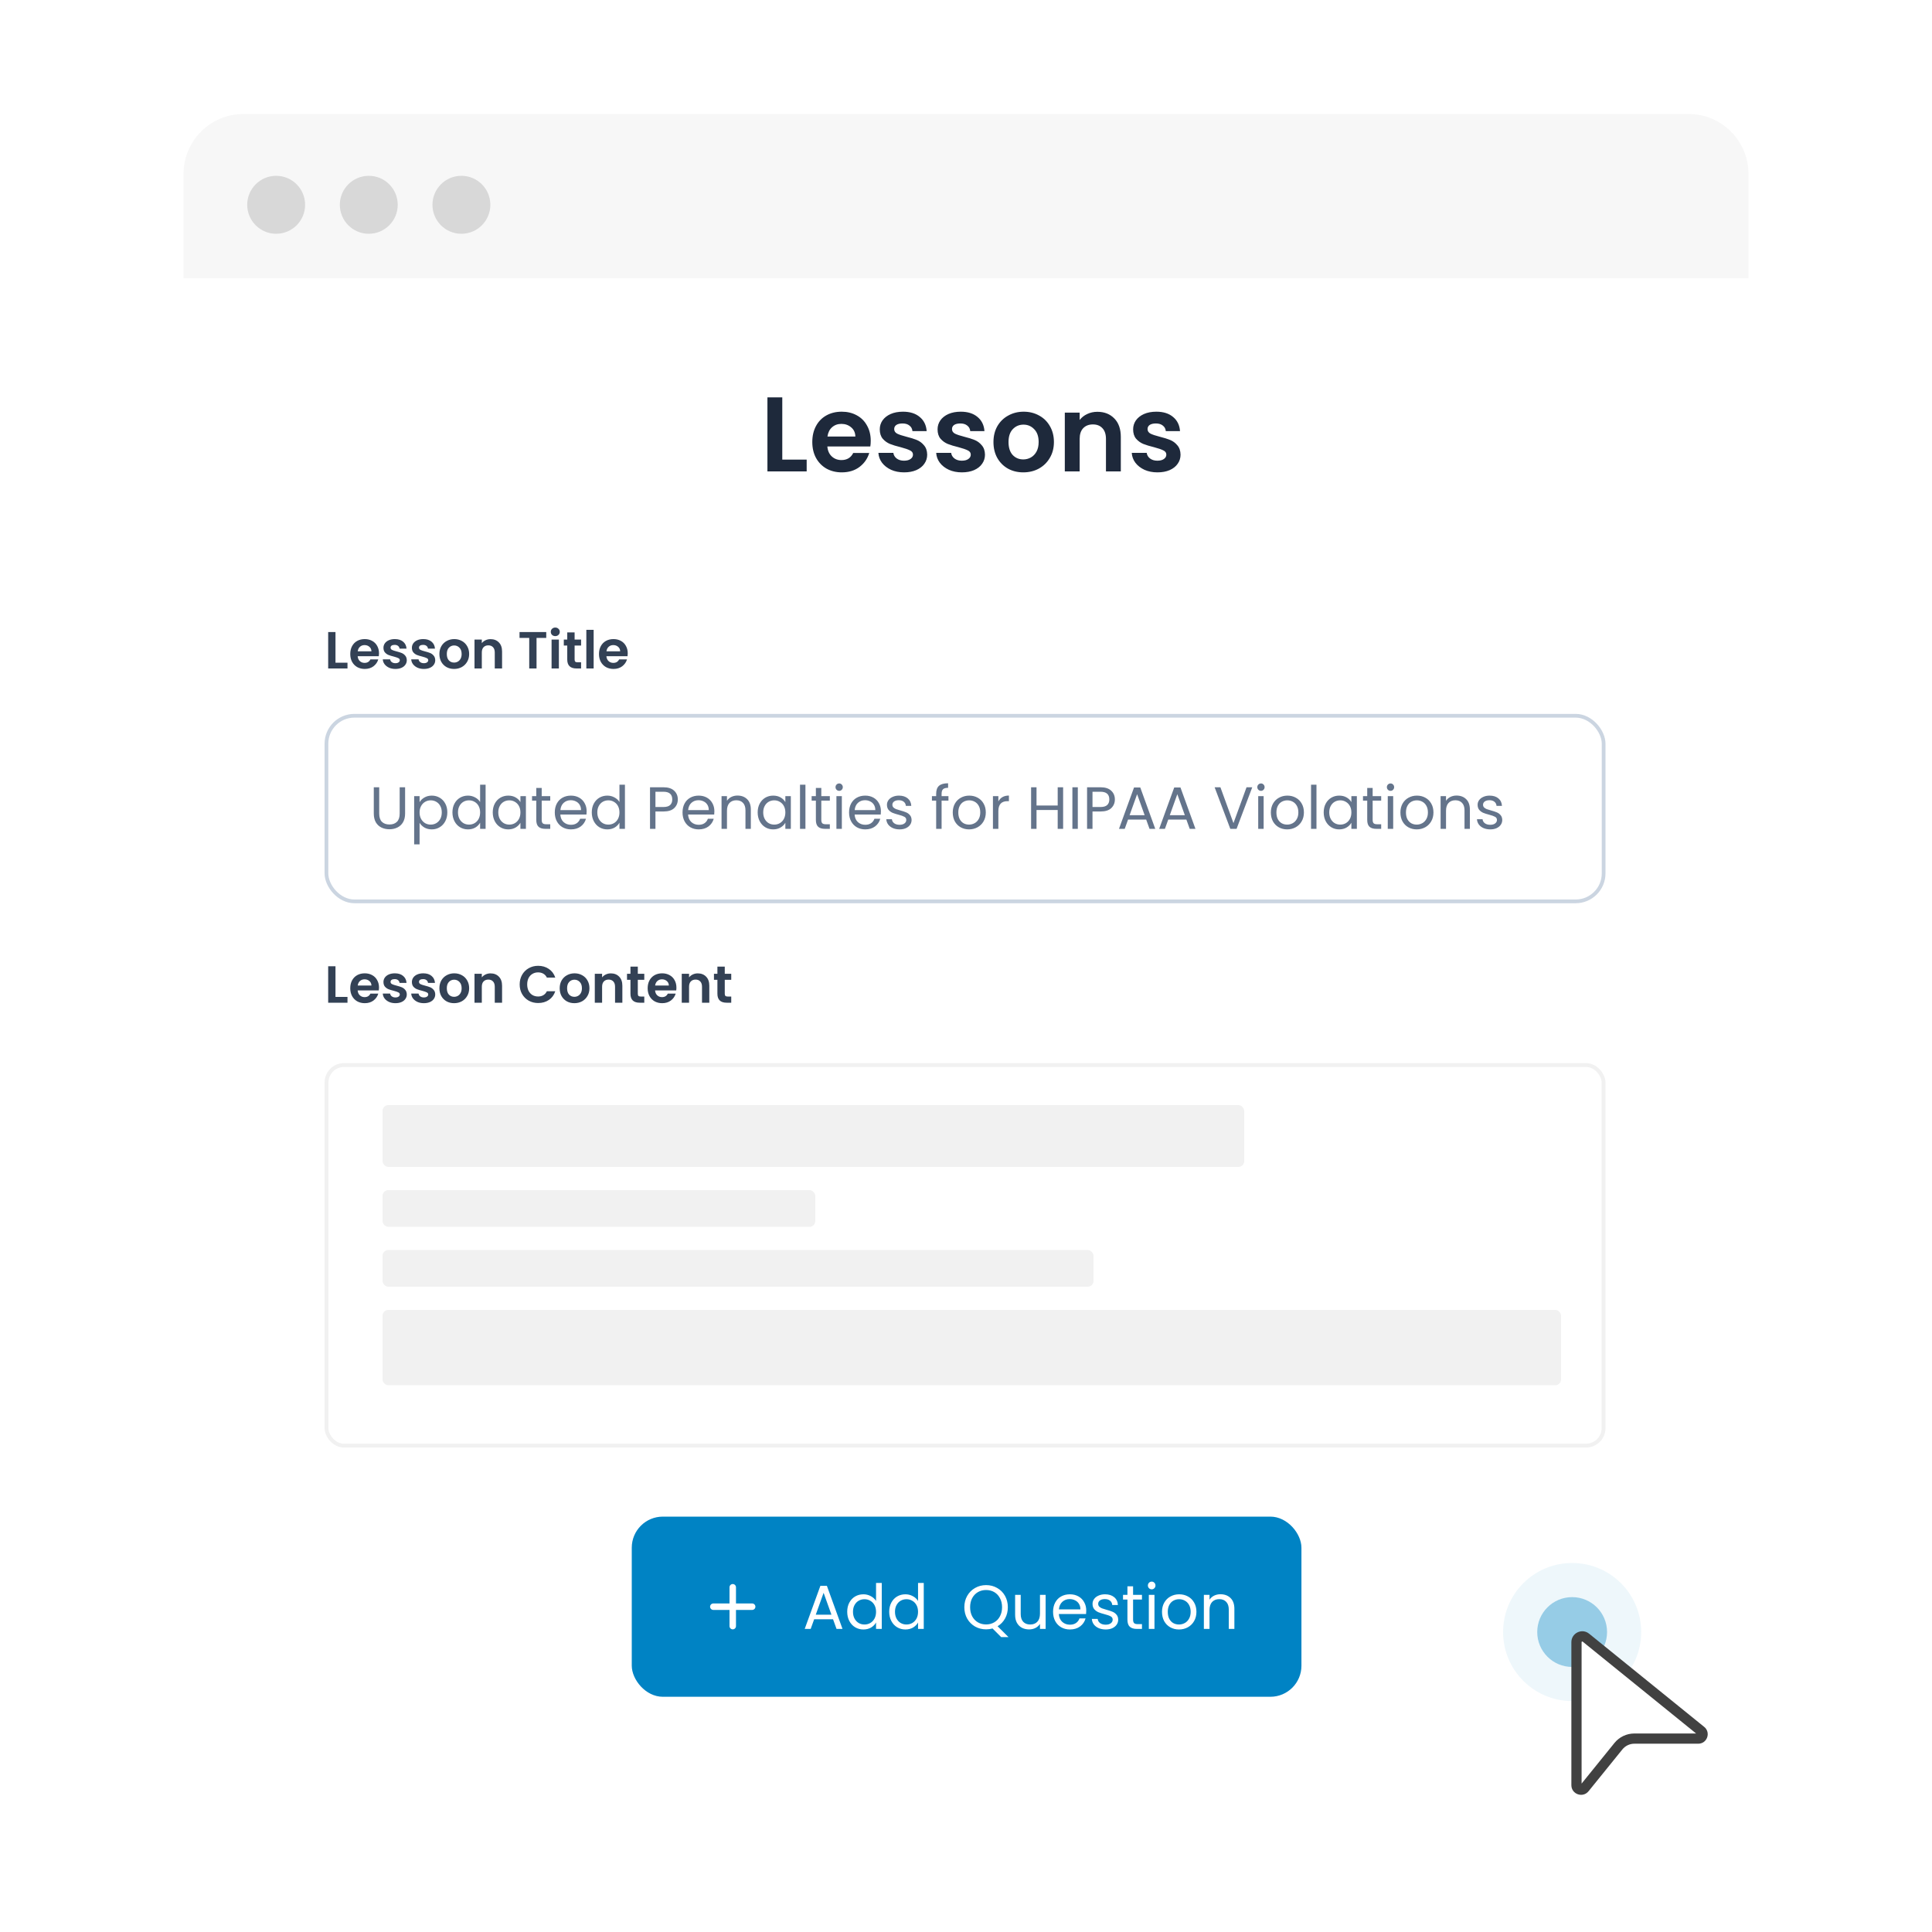 <svg width="1000" height="1000" viewBox="0 0 1000 1000" fill="none" xmlns="http://www.w3.org/2000/svg">
<g clip-path="url(#clip0_6_12735)">
<g filter="url(#filter0_d_6_12735)">
<rect x="95" y="59" width="810" height="864" rx="31" fill="white"/>
</g>
<path d="M95 90C95 72.879 108.879 59 126 59H874C891.121 59 905 72.879 905 90V144H95V90Z" fill="#F7F7F7"/>
<ellipse cx="142.941" cy="106" rx="14.982" ry="15" fill="#D8D8D8"/>
<ellipse cx="190.882" cy="106" rx="14.982" ry="15" fill="#D8D8D8"/>
<ellipse cx="238.823" cy="106" rx="14.982" ry="15" fill="#D8D8D8"/>
<path d="M404.906 237.906H417.533V244H397.22V205.68H404.906V237.906ZM450.692 228.134C450.692 229.232 450.619 230.22 450.472 231.098H428.238C428.421 233.294 429.189 235.015 430.543 236.259C431.898 237.503 433.563 238.126 435.539 238.126C438.394 238.126 440.425 236.9 441.633 234.447H449.923C449.045 237.375 447.361 239.791 444.872 241.694C442.384 243.561 439.327 244.494 435.704 244.494C432.776 244.494 430.141 243.854 427.798 242.573C425.493 241.255 423.681 239.407 422.363 237.028C421.082 234.649 420.442 231.904 420.442 228.793C420.442 225.645 421.082 222.882 422.363 220.503C423.644 218.124 425.438 216.294 427.744 215.013C430.049 213.732 432.703 213.091 435.704 213.091C438.595 213.091 441.176 213.713 443.445 214.958C445.751 216.202 447.526 217.977 448.77 220.283C450.051 222.552 450.692 225.169 450.692 228.134ZM442.731 225.938C442.695 223.961 441.981 222.388 440.59 221.216C439.199 220.009 437.497 219.405 435.484 219.405C433.581 219.405 431.971 219.99 430.653 221.162C429.372 222.296 428.585 223.888 428.293 225.938H442.731ZM467.941 244.494C465.452 244.494 463.219 244.055 461.243 243.177C459.266 242.261 457.693 241.035 456.521 239.498C455.387 237.961 454.765 236.259 454.655 234.392H462.396C462.542 235.564 463.109 236.534 464.098 237.302C465.122 238.071 466.385 238.455 467.886 238.455C469.35 238.455 470.484 238.162 471.29 237.577C472.131 236.991 472.552 236.241 472.552 235.326C472.552 234.338 472.04 233.606 471.015 233.13C470.027 232.617 468.435 232.068 466.239 231.483C463.97 230.934 462.103 230.366 460.639 229.781C459.212 229.195 457.967 228.299 456.906 227.091C455.881 225.883 455.369 224.254 455.369 222.205C455.369 220.521 455.844 218.984 456.796 217.593C457.784 216.202 459.175 215.104 460.968 214.299C462.798 213.494 464.939 213.091 467.392 213.091C471.015 213.091 473.906 214.006 476.066 215.836C478.225 217.63 479.415 220.064 479.634 223.138H472.278C472.168 221.93 471.656 220.979 470.741 220.283C469.862 219.551 468.673 219.185 467.172 219.185C465.781 219.185 464.702 219.441 463.933 219.954C463.201 220.466 462.835 221.18 462.835 222.095C462.835 223.12 463.347 223.907 464.372 224.456C465.397 224.968 466.989 225.499 469.148 226.048C471.344 226.597 473.156 227.164 474.584 227.75C476.011 228.335 477.237 229.25 478.262 230.495C479.323 231.702 479.872 233.313 479.909 235.326C479.909 237.083 479.415 238.656 478.427 240.047C477.475 241.438 476.084 242.536 474.254 243.341C472.461 244.11 470.356 244.494 467.941 244.494ZM497.857 244.494C495.368 244.494 493.135 244.055 491.159 243.177C489.183 242.261 487.609 241.035 486.438 239.498C485.303 237.961 484.681 236.259 484.571 234.392H492.312C492.458 235.564 493.026 236.534 494.014 237.302C495.039 238.071 496.301 238.455 497.802 238.455C499.266 238.455 500.401 238.162 501.206 237.577C502.048 236.991 502.468 236.241 502.468 235.326C502.468 234.338 501.956 233.606 500.931 233.13C499.943 232.617 498.351 232.068 496.155 231.483C493.886 230.934 492.019 230.366 490.555 229.781C489.128 229.195 487.883 228.299 486.822 227.091C485.797 225.883 485.285 224.254 485.285 222.205C485.285 220.521 485.761 218.984 486.712 217.593C487.7 216.202 489.091 215.104 490.885 214.299C492.715 213.494 494.856 213.091 497.308 213.091C500.931 213.091 503.823 214.006 505.982 215.836C508.141 217.63 509.331 220.064 509.551 223.138H502.194C502.084 221.93 501.572 220.979 500.657 220.283C499.778 219.551 498.589 219.185 497.088 219.185C495.697 219.185 494.618 219.441 493.849 219.954C493.117 220.466 492.751 221.18 492.751 222.095C492.751 223.12 493.264 223.907 494.288 224.456C495.313 224.968 496.905 225.499 499.065 226.048C501.261 226.597 503.072 227.164 504.5 227.75C505.927 228.335 507.153 229.25 508.178 230.495C509.239 231.702 509.788 233.313 509.825 235.326C509.825 237.083 509.331 238.656 508.343 240.047C507.391 241.438 506 242.536 504.17 243.341C502.377 244.11 500.272 244.494 497.857 244.494ZM529.64 244.494C526.712 244.494 524.076 243.854 521.734 242.573C519.392 241.255 517.543 239.407 516.189 237.028C514.872 234.649 514.213 231.904 514.213 228.793C514.213 225.682 514.89 222.937 516.244 220.558C517.635 218.179 519.52 216.349 521.899 215.068C524.278 213.75 526.931 213.091 529.859 213.091C532.787 213.091 535.441 213.75 537.82 215.068C540.199 216.349 542.065 218.179 543.42 220.558C544.81 222.937 545.506 225.682 545.506 228.793C545.506 231.904 544.792 234.649 543.365 237.028C541.974 239.407 540.071 241.255 537.655 242.573C535.276 243.854 532.604 244.494 529.64 244.494ZM529.64 237.796C531.03 237.796 532.33 237.467 533.538 236.808C534.782 236.113 535.77 235.088 536.502 233.734C537.234 232.38 537.6 230.733 537.6 228.793C537.6 225.901 536.832 223.687 535.294 222.15C533.794 220.576 531.945 219.789 529.749 219.789C527.553 219.789 525.705 220.576 524.205 222.15C522.741 223.687 522.009 225.901 522.009 228.793C522.009 231.684 522.722 233.917 524.15 235.491C525.614 237.028 527.444 237.796 529.64 237.796ZM567.998 213.146C571.621 213.146 574.549 214.299 576.782 216.605C579.015 218.874 580.131 222.058 580.131 226.157V244H572.445V227.201C572.445 224.785 571.841 222.937 570.633 221.656C569.425 220.338 567.778 219.679 565.692 219.679C563.569 219.679 561.886 220.338 560.641 221.656C559.434 222.937 558.83 224.785 558.83 227.201V244H551.144V213.585H558.83V217.374C559.855 216.056 561.154 215.031 562.728 214.299C564.338 213.53 566.095 213.146 567.998 213.146ZM599.079 244.494C596.59 244.494 594.357 244.055 592.381 243.177C590.405 242.261 588.831 241.035 587.66 239.498C586.525 237.961 585.903 236.259 585.793 234.392H593.534C593.68 235.564 594.248 236.534 595.236 237.302C596.261 238.071 597.523 238.455 599.024 238.455C600.488 238.455 601.622 238.162 602.428 237.577C603.269 236.991 603.69 236.241 603.69 235.326C603.69 234.338 603.178 233.606 602.153 233.13C601.165 232.617 599.573 232.068 597.377 231.483C595.108 230.934 593.241 230.366 591.777 229.781C590.35 229.195 589.105 228.299 588.044 227.091C587.019 225.883 586.507 224.254 586.507 222.205C586.507 220.521 586.982 218.984 587.934 217.593C588.922 216.202 590.313 215.104 592.106 214.299C593.936 213.494 596.078 213.091 598.53 213.091C602.153 213.091 605.045 214.006 607.204 215.836C609.363 217.63 610.553 220.064 610.772 223.138H603.416C603.306 221.93 602.794 220.979 601.879 220.283C601 219.551 599.811 219.185 598.31 219.185C596.919 219.185 595.84 219.441 595.071 219.954C594.339 220.466 593.973 221.18 593.973 222.095C593.973 223.12 594.485 223.907 595.51 224.456C596.535 224.968 598.127 225.499 600.287 226.048C602.483 226.597 604.294 227.164 605.722 227.75C607.149 228.335 608.375 229.25 609.4 230.495C610.461 231.702 611.01 233.313 611.047 235.326C611.047 237.083 610.553 238.656 609.565 240.047C608.613 241.438 607.222 242.536 605.392 243.341C603.599 244.11 601.494 244.494 599.079 244.494Z" fill="#1E293B"/>
<path d="M173.646 343.001H179.86V346H169.864V327.144H173.646V343.001ZM196.176 338.193C196.176 338.733 196.14 339.219 196.068 339.651H185.127C185.217 340.732 185.595 341.579 186.262 342.191C186.928 342.803 187.747 343.109 188.72 343.109C190.125 343.109 191.124 342.506 191.719 341.299H195.798C195.366 342.74 194.537 343.929 193.313 344.865C192.088 345.784 190.584 346.243 188.801 346.243C187.36 346.243 186.064 345.928 184.911 345.298C183.776 344.649 182.885 343.74 182.236 342.569C181.606 341.398 181.291 340.048 181.291 338.517C181.291 336.968 181.606 335.608 182.236 334.438C182.867 333.267 183.749 332.366 184.884 331.736C186.019 331.106 187.324 330.791 188.801 330.791C190.224 330.791 191.494 331.097 192.61 331.709C193.745 332.321 194.618 333.195 195.231 334.33C195.861 335.446 196.176 336.734 196.176 338.193ZM192.259 337.112C192.241 336.14 191.89 335.365 191.205 334.789C190.521 334.194 189.684 333.897 188.693 333.897C187.756 333.897 186.964 334.185 186.316 334.762C185.685 335.32 185.298 336.104 185.154 337.112H192.259ZM204.664 346.243C203.439 346.243 202.341 346.027 201.368 345.595C200.396 345.145 199.621 344.541 199.045 343.785C198.486 343.028 198.18 342.191 198.126 341.272H201.935C202.007 341.849 202.287 342.326 202.773 342.704C203.277 343.082 203.898 343.271 204.637 343.271C205.357 343.271 205.916 343.127 206.312 342.839C206.726 342.551 206.933 342.182 206.933 341.732C206.933 341.245 206.681 340.885 206.177 340.651C205.69 340.399 204.907 340.129 203.826 339.841C202.71 339.57 201.791 339.291 201.071 339.003C200.368 338.715 199.756 338.274 199.234 337.679C198.73 337.085 198.477 336.284 198.477 335.275C198.477 334.447 198.712 333.69 199.18 333.006C199.666 332.321 200.35 331.781 201.233 331.385C202.133 330.989 203.187 330.791 204.394 330.791C206.177 330.791 207.599 331.241 208.662 332.141C209.725 333.024 210.31 334.222 210.418 335.734H206.798C206.744 335.14 206.492 334.672 206.042 334.33C205.609 333.969 205.024 333.789 204.286 333.789C203.601 333.789 203.07 333.915 202.692 334.167C202.332 334.42 202.151 334.771 202.151 335.221C202.151 335.725 202.404 336.113 202.908 336.383C203.412 336.635 204.196 336.896 205.258 337.166C206.339 337.436 207.23 337.715 207.933 338.004C208.635 338.292 209.238 338.742 209.743 339.354C210.265 339.949 210.535 340.741 210.553 341.732C210.553 342.596 210.31 343.371 209.824 344.055C209.355 344.739 208.671 345.28 207.771 345.676C206.888 346.054 205.853 346.243 204.664 346.243ZM219.385 346.243C218.16 346.243 217.062 346.027 216.089 345.595C215.117 345.145 214.342 344.541 213.766 343.785C213.207 343.028 212.901 342.191 212.847 341.272H216.656C216.728 341.849 217.008 342.326 217.494 342.704C217.998 343.082 218.619 343.271 219.358 343.271C220.078 343.271 220.637 343.127 221.033 342.839C221.447 342.551 221.654 342.182 221.654 341.732C221.654 341.245 221.402 340.885 220.898 340.651C220.411 340.399 219.628 340.129 218.547 339.841C217.431 339.57 216.512 339.291 215.792 339.003C215.089 338.715 214.477 338.274 213.955 337.679C213.451 337.085 213.198 336.284 213.198 335.275C213.198 334.447 213.433 333.69 213.901 333.006C214.387 332.321 215.071 331.781 215.954 331.385C216.854 330.989 217.908 330.791 219.115 330.791C220.898 330.791 222.32 331.241 223.383 332.141C224.446 333.024 225.031 334.222 225.139 335.734H221.519C221.465 335.14 221.213 334.672 220.763 334.33C220.33 333.969 219.745 333.789 219.007 333.789C218.322 333.789 217.791 333.915 217.413 334.167C217.053 334.42 216.872 334.771 216.872 335.221C216.872 335.725 217.125 336.113 217.629 336.383C218.133 336.635 218.917 336.896 219.979 337.166C221.06 337.436 221.951 337.715 222.654 338.004C223.356 338.292 223.959 338.742 224.464 339.354C224.986 339.949 225.256 340.741 225.274 341.732C225.274 342.596 225.031 343.371 224.545 344.055C224.076 344.739 223.392 345.28 222.492 345.676C221.609 346.054 220.574 346.243 219.385 346.243ZM235.024 346.243C233.584 346.243 232.287 345.928 231.134 345.298C229.982 344.649 229.072 343.74 228.406 342.569C227.757 341.398 227.433 340.048 227.433 338.517C227.433 336.986 227.766 335.635 228.433 334.465C229.117 333.294 230.045 332.393 231.215 331.763C232.386 331.115 233.692 330.791 235.132 330.791C236.573 330.791 237.879 331.115 239.05 331.763C240.22 332.393 241.139 333.294 241.805 334.465C242.489 335.635 242.832 336.986 242.832 338.517C242.832 340.048 242.48 341.398 241.778 342.569C241.094 343.74 240.157 344.649 238.969 345.298C237.798 345.928 236.483 346.243 235.024 346.243ZM235.024 342.947C235.709 342.947 236.348 342.785 236.942 342.461C237.555 342.119 238.041 341.615 238.401 340.948C238.761 340.282 238.942 339.471 238.942 338.517C238.942 337.094 238.563 336.004 237.807 335.248C237.069 334.474 236.159 334.086 235.078 334.086C233.998 334.086 233.088 334.474 232.35 335.248C231.63 336.004 231.269 337.094 231.269 338.517C231.269 339.94 231.621 341.038 232.323 341.813C233.043 342.569 233.944 342.947 235.024 342.947ZM253.9 330.818C255.683 330.818 257.123 331.385 258.222 332.52C259.321 333.636 259.87 335.203 259.87 337.22V346H256.088V337.733C256.088 336.545 255.791 335.635 255.196 335.005C254.602 334.357 253.792 334.032 252.765 334.032C251.72 334.032 250.892 334.357 250.28 335.005C249.685 335.635 249.388 336.545 249.388 337.733V346H245.606V331.034H249.388V332.898C249.892 332.249 250.532 331.745 251.306 331.385C252.099 331.007 252.963 330.818 253.9 330.818ZM282.736 327.144V330.196H277.711V346H273.929V330.196H268.904V327.144H282.736ZM287.413 329.251C286.747 329.251 286.189 329.044 285.738 328.629C285.306 328.197 285.09 327.666 285.09 327.036C285.09 326.405 285.306 325.883 285.738 325.469C286.189 325.036 286.747 324.82 287.413 324.82C288.08 324.82 288.629 325.036 289.061 325.469C289.511 325.883 289.737 326.405 289.737 327.036C289.737 327.666 289.511 328.197 289.061 328.629C288.629 329.044 288.08 329.251 287.413 329.251ZM289.277 331.034V346H285.495V331.034H289.277ZM297.417 334.14V341.38C297.417 341.885 297.534 342.254 297.769 342.488C298.021 342.704 298.435 342.812 299.011 342.812H300.767V346H298.39C295.202 346 293.608 344.451 293.608 341.353V334.14H291.825V331.034H293.608V327.333H297.417V331.034H300.767V334.14H297.417ZM307.27 326.009V346H303.488V326.009H307.27ZM324.919 338.193C324.919 338.733 324.883 339.219 324.811 339.651H313.87C313.96 340.732 314.338 341.579 315.005 342.191C315.671 342.803 316.49 343.109 317.463 343.109C318.868 343.109 319.867 342.506 320.462 341.299H324.541C324.109 342.74 323.28 343.929 322.055 344.865C320.831 345.784 319.327 346.243 317.544 346.243C316.103 346.243 314.806 345.928 313.654 345.298C312.519 344.649 311.628 343.74 310.979 342.569C310.349 341.398 310.034 340.048 310.034 338.517C310.034 336.968 310.349 335.608 310.979 334.438C311.61 333.267 312.492 332.366 313.627 331.736C314.761 331.106 316.067 330.791 317.544 330.791C318.967 330.791 320.236 331.097 321.353 331.709C322.488 332.321 323.361 333.195 323.973 334.33C324.604 335.446 324.919 336.734 324.919 338.193ZM321.002 337.112C320.984 336.14 320.633 335.365 319.948 334.789C319.264 334.194 318.426 333.897 317.436 333.897C316.499 333.897 315.707 334.185 315.059 334.762C314.428 335.32 314.041 336.104 313.897 337.112H321.002Z" fill="#334155"/>
<g filter="url(#filter1_d_6_12735)">
<rect x="168" y="367.578" width="663" height="98" rx="15.437" fill="white"/>
<rect x="168.965" y="368.543" width="661.07" height="96.07" rx="14.472" stroke="#CBD5E1" stroke-width="1.93"/>
<path d="M196.28 405.559V419.174C196.28 421.089 196.743 422.509 197.67 423.435C198.617 424.361 199.924 424.824 201.591 424.824C203.237 424.824 204.524 424.361 205.45 423.435C206.397 422.509 206.87 421.089 206.87 419.174V405.559H209.68V419.143C209.68 420.934 209.32 422.447 208.599 423.682C207.879 424.896 206.901 425.802 205.666 426.399C204.452 426.996 203.083 427.294 201.56 427.294C200.037 427.294 198.658 426.996 197.423 426.399C196.208 425.802 195.241 424.896 194.521 423.682C193.821 422.447 193.471 420.934 193.471 419.143V405.559H196.28ZM217.176 413.277C217.732 412.31 218.555 411.507 219.646 410.869C220.758 410.211 222.044 409.881 223.505 409.881C225.008 409.881 226.366 410.241 227.581 410.962C228.816 411.682 229.783 412.701 230.483 414.018C231.183 415.315 231.533 416.828 231.533 418.557C231.533 420.265 231.183 421.788 230.483 423.126C229.783 424.464 228.816 425.504 227.581 426.245C226.366 426.986 225.008 427.356 223.505 427.356C222.065 427.356 220.788 427.037 219.677 426.399C218.586 425.74 217.752 424.927 217.176 423.96V435.105H214.367V410.159H217.176V413.277ZM228.661 418.557C228.661 417.281 228.404 416.169 227.889 415.222C227.375 414.276 226.675 413.555 225.79 413.061C224.926 412.567 223.968 412.32 222.919 412.32C221.89 412.32 220.933 412.578 220.047 413.092C219.183 413.586 218.483 414.317 217.948 415.284C217.433 416.231 217.176 417.332 217.176 418.588C217.176 419.864 217.433 420.986 217.948 421.953C218.483 422.9 219.183 423.631 220.047 424.145C220.933 424.639 221.89 424.886 222.919 424.886C223.968 424.886 224.926 424.639 225.79 424.145C226.675 423.631 227.375 422.9 227.889 421.953C228.404 420.986 228.661 419.854 228.661 418.557ZM234.181 418.557C234.181 416.828 234.531 415.315 235.231 414.018C235.931 412.701 236.888 411.682 238.102 410.962C239.337 410.241 240.716 409.881 242.239 409.881C243.557 409.881 244.781 410.19 245.913 410.807C247.045 411.404 247.91 412.197 248.507 413.185V404.231H251.347V427.078H248.507V423.898C247.951 424.907 247.128 425.74 246.037 426.399C244.946 427.037 243.67 427.356 242.208 427.356C240.706 427.356 239.337 426.986 238.102 426.245C236.888 425.504 235.931 424.464 235.231 423.126C234.531 421.788 234.181 420.265 234.181 418.557ZM248.507 418.588C248.507 417.312 248.249 416.2 247.735 415.253C247.22 414.307 246.52 413.586 245.635 413.092C244.771 412.578 243.814 412.32 242.764 412.32C241.714 412.32 240.757 412.567 239.893 413.061C239.028 413.555 238.339 414.276 237.824 415.222C237.31 416.169 237.052 417.281 237.052 418.557C237.052 419.854 237.31 420.986 237.824 421.953C238.339 422.9 239.028 423.631 239.893 424.145C240.757 424.639 241.714 424.886 242.764 424.886C243.814 424.886 244.771 424.639 245.635 424.145C246.52 423.631 247.22 422.9 247.735 421.953C248.249 420.986 248.507 419.864 248.507 418.588ZM255.045 418.557C255.045 416.828 255.395 415.315 256.095 414.018C256.795 412.701 257.752 411.682 258.966 410.962C260.201 410.241 261.57 409.881 263.073 409.881C264.554 409.881 265.841 410.2 266.932 410.838C268.023 411.476 268.836 412.279 269.371 413.246V410.159H272.211V427.078H269.371V423.929C268.815 424.917 267.982 425.74 266.87 426.399C265.779 427.037 264.503 427.356 263.042 427.356C261.539 427.356 260.181 426.986 258.966 426.245C257.752 425.504 256.795 424.464 256.095 423.126C255.395 421.788 255.045 420.265 255.045 418.557ZM269.371 418.588C269.371 417.312 269.114 416.2 268.599 415.253C268.084 414.307 267.385 413.586 266.5 413.092C265.635 412.578 264.678 412.32 263.628 412.32C262.579 412.32 261.621 412.567 260.757 413.061C259.892 413.555 259.203 414.276 258.688 415.222C258.174 416.169 257.917 417.281 257.917 418.557C257.917 419.854 258.174 420.986 258.688 421.953C259.203 422.9 259.892 423.631 260.757 424.145C261.621 424.639 262.579 424.886 263.628 424.886C264.678 424.886 265.635 424.639 266.5 424.145C267.385 423.631 268.084 422.9 268.599 421.953C269.114 420.986 269.371 419.864 269.371 418.588ZM280.386 412.475V422.447C280.386 423.27 280.561 423.857 280.911 424.207C281.261 424.536 281.868 424.701 282.733 424.701H284.801V427.078H282.27C280.705 427.078 279.532 426.718 278.75 425.998C277.968 425.277 277.577 424.094 277.577 422.447V412.475H275.385V410.159H277.577V405.898H280.386V410.159H284.801V412.475H280.386ZM303.642 417.97C303.642 418.505 303.612 419.071 303.55 419.668H290.027C290.13 421.336 290.696 422.643 291.725 423.589C292.775 424.516 294.041 424.979 295.522 424.979C296.737 424.979 297.745 424.701 298.548 424.145C299.371 423.569 299.948 422.807 300.277 421.86H303.303C302.85 423.486 301.944 424.814 300.586 425.843C299.227 426.852 297.54 427.356 295.522 427.356C293.917 427.356 292.476 426.996 291.2 426.275C289.945 425.555 288.957 424.536 288.236 423.219C287.516 421.881 287.156 420.337 287.156 418.588C287.156 416.838 287.505 415.305 288.205 413.987C288.905 412.67 289.883 411.662 291.138 410.962C292.414 410.241 293.876 409.881 295.522 409.881C297.128 409.881 298.548 410.231 299.783 410.931C301.018 411.631 301.965 412.598 302.624 413.833C303.303 415.047 303.642 416.427 303.642 417.97ZM300.74 417.384C300.74 416.313 300.504 415.397 300.03 414.636C299.557 413.854 298.908 413.267 298.085 412.876C297.282 412.464 296.387 412.259 295.399 412.259C293.979 412.259 292.764 412.711 291.756 413.617C290.768 414.523 290.202 415.778 290.058 417.384H300.74ZM306.301 418.557C306.301 416.828 306.651 415.315 307.351 414.018C308.051 412.701 309.008 411.682 310.222 410.962C311.457 410.241 312.836 409.881 314.359 409.881C315.677 409.881 316.901 410.19 318.033 410.807C319.165 411.404 320.03 412.197 320.627 413.185V404.231H323.467V427.078H320.627V423.898C320.071 424.907 319.248 425.74 318.157 426.399C317.066 427.037 315.79 427.356 314.328 427.356C312.826 427.356 311.457 426.986 310.222 426.245C309.008 425.504 308.051 424.464 307.351 423.126C306.651 421.788 306.301 420.265 306.301 418.557ZM320.627 418.588C320.627 417.312 320.37 416.2 319.855 415.253C319.34 414.307 318.641 413.586 317.756 413.092C316.891 412.578 315.934 412.32 314.884 412.32C313.834 412.32 312.877 412.567 312.013 413.061C311.148 413.555 310.459 414.276 309.944 415.222C309.43 416.169 309.172 417.281 309.172 418.557C309.172 419.854 309.43 420.986 309.944 421.953C310.459 422.9 311.148 423.631 312.013 424.145C312.877 424.639 313.834 424.886 314.884 424.886C315.934 424.886 316.891 424.639 317.756 424.145C318.641 423.631 319.34 422.9 319.855 421.953C320.37 420.986 320.627 419.864 320.627 418.588ZM350.834 411.857C350.834 413.648 350.216 415.14 348.981 416.334C347.767 417.507 345.904 418.094 343.393 418.094H339.256V427.078H336.446V405.559H343.393C345.822 405.559 347.664 406.145 348.919 407.319C350.195 408.492 350.834 410.005 350.834 411.857ZM343.393 415.778C344.957 415.778 346.11 415.439 346.851 414.759C347.592 414.08 347.962 413.113 347.962 411.857C347.962 409.202 346.439 407.874 343.393 407.874H339.256V415.778H343.393ZM369.763 417.97C369.763 418.505 369.732 419.071 369.67 419.668H356.147C356.25 421.336 356.816 422.643 357.845 423.589C358.895 424.516 360.161 424.979 361.643 424.979C362.857 424.979 363.866 424.701 364.668 424.145C365.492 423.569 366.068 422.807 366.397 421.86H369.423C368.97 423.486 368.064 424.814 366.706 425.843C365.348 426.852 363.66 427.356 361.643 427.356C360.037 427.356 358.596 426.996 357.32 426.275C356.065 425.555 355.077 424.536 354.356 423.219C353.636 421.881 353.276 420.337 353.276 418.588C353.276 416.838 353.626 415.305 354.325 413.987C355.025 412.67 356.003 411.662 357.259 410.962C358.535 410.241 359.996 409.881 361.643 409.881C363.248 409.881 364.668 410.231 365.903 410.931C367.138 411.631 368.085 412.598 368.744 413.833C369.423 415.047 369.763 416.427 369.763 417.97ZM366.86 417.384C366.86 416.313 366.624 415.397 366.15 414.636C365.677 413.854 365.029 413.267 364.205 412.876C363.402 412.464 362.507 412.259 361.519 412.259C360.099 412.259 358.885 412.711 357.876 413.617C356.888 414.523 356.322 415.778 356.178 417.384H366.86ZM381.714 409.85C383.773 409.85 385.44 410.478 386.716 411.734C387.992 412.969 388.63 414.759 388.63 417.106V427.078H385.852V417.507C385.852 415.819 385.43 414.533 384.586 413.648C383.742 412.742 382.589 412.289 381.128 412.289C379.646 412.289 378.462 412.753 377.577 413.679C376.713 414.605 376.281 415.953 376.281 417.723V427.078H373.471V410.159H376.281V412.567C376.836 411.703 377.588 411.034 378.534 410.56C379.502 410.087 380.562 409.85 381.714 409.85ZM392.17 418.557C392.17 416.828 392.52 415.315 393.22 414.018C393.92 412.701 394.877 411.682 396.091 410.962C397.326 410.241 398.695 409.881 400.197 409.881C401.679 409.881 402.966 410.2 404.057 410.838C405.147 411.476 405.96 412.279 406.496 413.246V410.159H409.336V427.078H406.496V423.929C405.94 424.917 405.106 425.74 403.995 426.399C402.904 427.037 401.628 427.356 400.166 427.356C398.664 427.356 397.305 426.986 396.091 426.245C394.877 425.504 393.92 424.464 393.22 423.126C392.52 421.788 392.17 420.265 392.17 418.557ZM406.496 418.588C406.496 417.312 406.238 416.2 405.724 415.253C405.209 414.307 404.509 413.586 403.624 413.092C402.76 412.578 401.803 412.32 400.753 412.32C399.703 412.32 398.746 412.567 397.882 413.061C397.017 413.555 396.328 414.276 395.813 415.222C395.299 416.169 395.041 417.281 395.041 418.557C395.041 419.854 395.299 420.986 395.813 421.953C396.328 422.9 397.017 423.631 397.882 424.145C398.746 424.639 399.703 424.886 400.753 424.886C401.803 424.886 402.76 424.639 403.624 424.145C404.509 423.631 405.209 422.9 405.724 421.953C406.238 420.986 406.496 419.864 406.496 418.588ZM416.893 404.231V427.078H414.084V404.231H416.893ZM425.109 412.475V422.447C425.109 423.27 425.284 423.857 425.634 424.207C425.984 424.536 426.591 424.701 427.455 424.701H429.524V427.078H426.992C425.428 427.078 424.255 426.718 423.473 425.998C422.69 425.277 422.299 424.094 422.299 422.447V412.475H420.107V410.159H422.299V405.898H425.109V410.159H429.524V412.475H425.109ZM434.379 407.411C433.844 407.411 433.391 407.226 433.021 406.856C432.65 406.485 432.465 406.032 432.465 405.497C432.465 404.962 432.65 404.509 433.021 404.139C433.391 403.768 433.844 403.583 434.379 403.583C434.894 403.583 435.326 403.768 435.676 404.139C436.046 404.509 436.231 404.962 436.231 405.497C436.231 406.032 436.046 406.485 435.676 406.856C435.326 407.226 434.894 407.411 434.379 407.411ZM435.738 410.159V427.078H432.928V410.159H435.738ZM455.963 417.97C455.963 418.505 455.932 419.071 455.87 419.668H442.347C442.45 421.336 443.016 422.643 444.046 423.589C445.095 424.516 446.361 424.979 447.843 424.979C449.057 424.979 450.066 424.701 450.869 424.145C451.692 423.569 452.268 422.807 452.598 421.86H455.623C455.171 423.486 454.265 424.814 452.906 425.843C451.548 426.852 449.86 427.356 447.843 427.356C446.238 427.356 444.797 426.996 443.521 426.275C442.265 425.555 441.277 424.536 440.557 423.219C439.836 421.881 439.476 420.337 439.476 418.588C439.476 416.838 439.826 415.305 440.526 413.987C441.226 412.67 442.203 411.662 443.459 410.962C444.735 410.241 446.196 409.881 447.843 409.881C449.449 409.881 450.869 410.231 452.104 410.931C453.339 411.631 454.285 412.598 454.944 413.833C455.623 415.047 455.963 416.427 455.963 417.97ZM453.061 417.384C453.061 416.313 452.824 415.397 452.351 414.636C451.877 413.854 451.229 413.267 450.406 412.876C449.603 412.464 448.708 412.259 447.72 412.259C446.299 412.259 445.085 412.711 444.076 413.617C443.088 414.523 442.522 415.778 442.378 417.384H453.061ZM465.661 427.356C464.364 427.356 463.201 427.14 462.172 426.708C461.143 426.255 460.33 425.637 459.733 424.855C459.136 424.052 458.807 423.137 458.745 422.107H461.647C461.73 422.951 462.121 423.641 462.821 424.176C463.541 424.711 464.478 424.979 465.63 424.979C466.701 424.979 467.544 424.742 468.162 424.269C468.779 423.795 469.088 423.198 469.088 422.478C469.088 421.737 468.759 421.191 468.1 420.842C467.441 420.471 466.423 420.111 465.044 419.761C463.788 419.432 462.759 419.102 461.956 418.773C461.174 418.423 460.495 417.919 459.918 417.26C459.363 416.581 459.085 415.696 459.085 414.605C459.085 413.74 459.342 412.948 459.857 412.228C460.371 411.507 461.102 410.941 462.049 410.53C462.996 410.097 464.076 409.881 465.291 409.881C467.164 409.881 468.676 410.355 469.829 411.301C470.982 412.248 471.599 413.545 471.682 415.192H468.872C468.81 414.307 468.45 413.596 467.791 413.061C467.153 412.526 466.289 412.259 465.198 412.259C464.189 412.259 463.387 412.475 462.79 412.907C462.193 413.339 461.894 413.905 461.894 414.605C461.894 415.161 462.069 415.624 462.419 415.994C462.79 416.344 463.243 416.632 463.778 416.859C464.333 417.065 465.095 417.301 466.062 417.569C467.277 417.898 468.265 418.228 469.026 418.557C469.788 418.866 470.436 419.339 470.971 419.977C471.527 420.615 471.815 421.449 471.836 422.478C471.836 423.404 471.579 424.238 471.064 424.979C470.549 425.72 469.819 426.306 468.872 426.739C467.946 427.15 466.875 427.356 465.661 427.356ZM490.918 412.475H487.368V427.078H484.558V412.475H482.366V410.159H484.558V408.955C484.558 407.061 485.042 405.682 486.009 404.818C486.997 403.933 488.572 403.49 490.733 403.49V405.837C489.498 405.837 488.623 406.084 488.109 406.578C487.615 407.051 487.368 407.844 487.368 408.955V410.159H490.918V412.475ZM501.573 427.356C499.988 427.356 498.547 426.996 497.25 426.275C495.974 425.555 494.966 424.536 494.225 423.219C493.504 421.881 493.144 420.337 493.144 418.588C493.144 416.859 493.515 415.336 494.256 414.018C495.017 412.68 496.046 411.662 497.343 410.962C498.64 410.241 500.091 409.881 501.696 409.881C503.302 409.881 504.753 410.241 506.05 410.962C507.346 411.662 508.365 412.67 509.106 413.987C509.868 415.305 510.248 416.838 510.248 418.588C510.248 420.337 509.857 421.881 509.075 423.219C508.314 424.536 507.274 425.555 505.957 426.275C504.64 426.996 503.178 427.356 501.573 427.356ZM501.573 424.886C502.581 424.886 503.528 424.649 504.413 424.176C505.298 423.703 506.008 422.992 506.544 422.046C507.099 421.099 507.377 419.946 507.377 418.588C507.377 417.229 507.11 416.077 506.574 415.13C506.039 414.183 505.339 413.483 504.475 413.03C503.61 412.557 502.674 412.32 501.665 412.32C500.636 412.32 499.689 412.557 498.825 413.03C497.981 413.483 497.302 414.183 496.787 415.13C496.273 416.077 496.015 417.229 496.015 418.588C496.015 419.967 496.262 421.13 496.756 422.077C497.271 423.023 497.95 423.733 498.794 424.207C499.638 424.66 500.564 424.886 501.573 424.886ZM516.752 412.907C517.246 411.939 517.946 411.188 518.851 410.653C519.778 410.118 520.899 409.85 522.217 409.85V412.753H521.476C518.327 412.753 516.752 414.461 516.752 417.878V427.078H513.942V410.159H516.752V412.907ZM550.271 405.559V427.078H547.461V417.322H536.501V427.078H533.691V405.559H536.501V415.006H547.461V405.559H550.271ZM557.877 405.559V427.078H555.068V405.559H557.877ZM577.053 411.857C577.053 413.648 576.436 415.14 575.201 416.334C573.986 417.507 572.124 418.094 569.612 418.094H565.475V427.078H562.666V405.559H569.612C572.041 405.559 573.883 406.145 575.139 407.319C576.415 408.492 577.053 410.005 577.053 411.857ZM569.612 415.778C571.177 415.778 572.329 415.439 573.07 414.759C573.811 414.08 574.182 413.113 574.182 411.857C574.182 409.202 572.659 407.874 569.612 407.874H565.475V415.778H569.612ZM593.265 422.293H583.879L582.151 427.078H579.187L586.967 405.682H590.209L597.958 427.078H594.994L593.265 422.293ZM592.462 420.008L588.572 409.14L584.682 420.008H592.462ZM614.069 422.293H604.683L602.954 427.078H599.99L607.771 405.682H611.013L618.762 427.078H615.798L614.069 422.293ZM613.266 420.008L609.376 409.14L605.486 420.008H613.266ZM648.167 405.559L640.048 427.078H636.806L628.686 405.559H631.681L638.442 424.114L645.204 405.559H648.167ZM652.699 407.411C652.164 407.411 651.711 407.226 651.341 406.856C650.97 406.485 650.785 406.032 650.785 405.497C650.785 404.962 650.97 404.509 651.341 404.139C651.711 403.768 652.164 403.583 652.699 403.583C653.214 403.583 653.646 403.768 653.996 404.139C654.366 404.509 654.552 404.962 654.552 405.497C654.552 406.032 654.366 406.485 653.996 406.856C653.646 407.226 653.214 407.411 652.699 407.411ZM654.058 410.159V427.078H651.248V410.159H654.058ZM666.225 427.356C664.64 427.356 663.199 426.996 661.903 426.275C660.626 425.555 659.618 424.536 658.877 423.219C658.157 421.881 657.796 420.337 657.796 418.588C657.796 416.859 658.167 415.336 658.908 414.018C659.669 412.68 660.698 411.662 661.995 410.962C663.292 410.241 664.743 409.881 666.348 409.881C667.954 409.881 669.405 410.241 670.702 410.962C671.998 411.662 673.017 412.67 673.758 413.987C674.52 415.305 674.901 416.838 674.901 418.588C674.901 420.337 674.51 421.881 673.727 423.219C672.966 424.536 671.926 425.555 670.609 426.275C669.292 426.996 667.83 427.356 666.225 427.356ZM666.225 424.886C667.234 424.886 668.18 424.649 669.065 424.176C669.95 423.703 670.661 422.992 671.196 422.046C671.751 421.099 672.029 419.946 672.029 418.588C672.029 417.229 671.762 416.077 671.227 415.13C670.691 414.183 669.992 413.483 669.127 413.03C668.263 412.557 667.326 412.32 666.318 412.32C665.288 412.32 664.342 412.557 663.477 413.03C662.633 413.483 661.954 414.183 661.439 415.13C660.925 416.077 660.668 417.229 660.668 418.588C660.668 419.967 660.915 421.13 661.409 422.077C661.923 423.023 662.602 423.733 663.446 424.207C664.29 424.66 665.216 424.886 666.225 424.886ZM681.404 404.231V427.078H678.595V404.231H681.404ZM685.143 418.557C685.143 416.828 685.493 415.315 686.193 414.018C686.892 412.701 687.85 411.682 689.064 410.962C690.299 410.241 691.668 409.881 693.17 409.881C694.652 409.881 695.939 410.2 697.029 410.838C698.12 411.476 698.933 412.279 699.468 413.246V410.159H702.309V427.078H699.468V423.929C698.913 424.917 698.079 425.74 696.968 426.399C695.877 427.037 694.601 427.356 693.139 427.356C691.637 427.356 690.278 426.986 689.064 426.245C687.85 425.504 686.892 424.464 686.193 423.126C685.493 421.788 685.143 420.265 685.143 418.557ZM699.468 418.588C699.468 417.312 699.211 416.2 698.697 415.253C698.182 414.307 697.482 413.586 696.597 413.092C695.733 412.578 694.776 412.32 693.726 412.32C692.676 412.32 691.719 412.567 690.855 413.061C689.99 413.555 689.301 414.276 688.786 415.222C688.271 416.169 688.014 417.281 688.014 418.557C688.014 419.854 688.271 420.986 688.786 421.953C689.301 422.9 689.99 423.631 690.855 424.145C691.719 424.639 692.676 424.886 693.726 424.886C694.776 424.886 695.733 424.639 696.597 424.145C697.482 423.631 698.182 422.9 698.697 421.953C699.211 420.986 699.468 419.864 699.468 418.588ZM710.484 412.475V422.447C710.484 423.27 710.659 423.857 711.009 424.207C711.359 424.536 711.966 424.701 712.83 424.701H714.899V427.078H712.367C710.803 427.078 709.63 426.718 708.847 425.998C708.065 425.277 707.674 424.094 707.674 422.447V412.475H705.482V410.159H707.674V405.898H710.484V410.159H714.899V412.475H710.484ZM719.754 407.411C719.219 407.411 718.766 407.226 718.396 406.856C718.025 406.485 717.84 406.032 717.84 405.497C717.84 404.962 718.025 404.509 718.396 404.139C718.766 403.768 719.219 403.583 719.754 403.583C720.269 403.583 720.701 403.768 721.051 404.139C721.421 404.509 721.606 404.962 721.606 405.497C721.606 406.032 721.421 406.485 721.051 406.856C720.701 407.226 720.269 407.411 719.754 407.411ZM721.112 410.159V427.078H718.303V410.159H721.112ZM733.28 427.356C731.695 427.356 730.254 426.996 728.957 426.275C727.681 425.555 726.673 424.536 725.932 423.219C725.211 421.881 724.851 420.337 724.851 418.588C724.851 416.859 725.222 415.336 725.963 414.018C726.724 412.68 727.753 411.662 729.05 410.962C730.347 410.241 731.798 409.881 733.403 409.881C735.009 409.881 736.46 410.241 737.757 410.962C739.053 411.662 740.072 412.67 740.813 413.987C741.575 415.305 741.955 416.838 741.955 418.588C741.955 420.337 741.564 421.881 740.782 423.219C740.021 424.536 738.981 425.555 737.664 426.275C736.347 426.996 734.885 427.356 733.28 427.356ZM733.28 424.886C734.288 424.886 735.235 424.649 736.12 424.176C737.005 423.703 737.715 422.992 738.251 422.046C738.806 421.099 739.084 419.946 739.084 418.588C739.084 417.229 738.817 416.077 738.281 415.13C737.746 414.183 737.046 413.483 736.182 413.03C735.317 412.557 734.381 412.32 733.372 412.32C732.343 412.32 731.396 412.557 730.532 413.03C729.688 413.483 729.009 414.183 728.494 415.13C727.98 416.077 727.722 417.229 727.722 418.588C727.722 419.967 727.969 421.13 728.463 422.077C728.978 423.023 729.657 423.733 730.501 424.207C731.345 424.66 732.271 424.886 733.28 424.886ZM753.893 409.85C755.951 409.85 757.618 410.478 758.894 411.734C760.171 412.969 760.809 414.759 760.809 417.106V427.078H758.03V417.507C758.03 415.819 757.608 414.533 756.764 413.648C755.92 412.742 754.768 412.289 753.306 412.289C751.824 412.289 750.641 412.753 749.756 413.679C748.891 414.605 748.459 415.953 748.459 417.723V427.078H745.649V410.159H748.459V412.567C749.015 411.703 749.766 411.034 750.713 410.56C751.68 410.087 752.74 409.85 753.893 409.85ZM771.388 427.356C770.091 427.356 768.928 427.14 767.899 426.708C766.87 426.255 766.057 425.637 765.46 424.855C764.863 424.052 764.534 423.137 764.472 422.107H767.374C767.456 422.951 767.847 423.641 768.547 424.176C769.268 424.711 770.204 424.979 771.357 424.979C772.427 424.979 773.271 424.742 773.888 424.269C774.506 423.795 774.815 423.198 774.815 422.478C774.815 421.737 774.485 421.191 773.827 420.842C773.168 420.471 772.149 420.111 770.77 419.761C769.515 419.432 768.485 419.102 767.683 418.773C766.901 418.423 766.221 417.919 765.645 417.26C765.089 416.581 764.811 415.696 764.811 414.605C764.811 413.74 765.069 412.948 765.583 412.228C766.098 411.507 766.829 410.941 767.775 410.53C768.722 410.097 769.803 409.881 771.017 409.881C772.89 409.881 774.403 410.355 775.556 411.301C776.708 412.248 777.326 413.545 777.408 415.192H774.599C774.537 414.307 774.177 413.596 773.518 413.061C772.88 412.526 772.015 412.259 770.925 412.259C769.916 412.259 769.113 412.475 768.516 412.907C767.919 413.339 767.621 413.905 767.621 414.605C767.621 415.161 767.796 415.624 768.146 415.994C768.516 416.344 768.969 416.632 769.504 416.859C770.06 417.065 770.822 417.301 771.789 417.569C773.003 417.898 773.991 418.228 774.753 418.557C775.514 418.866 776.163 419.339 776.698 419.977C777.254 420.615 777.542 421.449 777.562 422.478C777.562 423.404 777.305 424.238 776.791 424.979C776.276 425.72 775.545 426.306 774.599 426.739C773.672 427.15 772.602 427.356 771.388 427.356Z" fill="#64748B"/>
</g>
<path d="M173.646 516.001H179.86V519H169.864V500.144H173.646V516.001ZM196.176 511.193C196.176 511.733 196.14 512.219 196.068 512.651H185.127C185.217 513.732 185.595 514.579 186.262 515.191C186.928 515.803 187.747 516.109 188.72 516.109C190.125 516.109 191.124 515.506 191.719 514.299H195.798C195.366 515.74 194.537 516.929 193.313 517.865C192.088 518.784 190.584 519.243 188.801 519.243C187.36 519.243 186.064 518.928 184.911 518.298C183.776 517.649 182.885 516.74 182.236 515.569C181.606 514.398 181.291 513.048 181.291 511.517C181.291 509.968 181.606 508.608 182.236 507.438C182.867 506.267 183.749 505.366 184.884 504.736C186.019 504.106 187.324 503.791 188.801 503.791C190.224 503.791 191.494 504.097 192.61 504.709C193.745 505.321 194.618 506.195 195.231 507.33C195.861 508.446 196.176 509.734 196.176 511.193ZM192.259 510.112C192.241 509.14 191.89 508.365 191.205 507.789C190.521 507.194 189.684 506.897 188.693 506.897C187.756 506.897 186.964 507.185 186.316 507.762C185.685 508.32 185.298 509.104 185.154 510.112H192.259ZM204.664 519.243C203.439 519.243 202.341 519.027 201.368 518.595C200.396 518.145 199.621 517.541 199.045 516.785C198.486 516.028 198.18 515.191 198.126 514.272H201.935C202.007 514.849 202.287 515.326 202.773 515.704C203.277 516.082 203.898 516.271 204.637 516.271C205.357 516.271 205.916 516.127 206.312 515.839C206.726 515.551 206.933 515.182 206.933 514.732C206.933 514.245 206.681 513.885 206.177 513.651C205.69 513.399 204.907 513.129 203.826 512.841C202.71 512.57 201.791 512.291 201.071 512.003C200.368 511.715 199.756 511.274 199.234 510.679C198.73 510.085 198.477 509.284 198.477 508.275C198.477 507.447 198.712 506.69 199.18 506.006C199.666 505.321 200.35 504.781 201.233 504.385C202.133 503.989 203.187 503.791 204.394 503.791C206.177 503.791 207.599 504.241 208.662 505.141C209.725 506.024 210.31 507.222 210.418 508.734H206.798C206.744 508.14 206.492 507.672 206.042 507.33C205.609 506.969 205.024 506.789 204.286 506.789C203.601 506.789 203.07 506.915 202.692 507.167C202.332 507.42 202.151 507.771 202.151 508.221C202.151 508.725 202.404 509.113 202.908 509.383C203.412 509.635 204.196 509.896 205.258 510.166C206.339 510.436 207.23 510.715 207.933 511.004C208.635 511.292 209.238 511.742 209.743 512.354C210.265 512.949 210.535 513.741 210.553 514.732C210.553 515.596 210.31 516.371 209.824 517.055C209.355 517.739 208.671 518.28 207.771 518.676C206.888 519.054 205.853 519.243 204.664 519.243ZM219.385 519.243C218.16 519.243 217.062 519.027 216.089 518.595C215.117 518.145 214.342 517.541 213.766 516.785C213.207 516.028 212.901 515.191 212.847 514.272H216.656C216.728 514.849 217.008 515.326 217.494 515.704C217.998 516.082 218.619 516.271 219.358 516.271C220.078 516.271 220.637 516.127 221.033 515.839C221.447 515.551 221.654 515.182 221.654 514.732C221.654 514.245 221.402 513.885 220.898 513.651C220.411 513.399 219.628 513.129 218.547 512.841C217.431 512.57 216.512 512.291 215.792 512.003C215.089 511.715 214.477 511.274 213.955 510.679C213.451 510.085 213.198 509.284 213.198 508.275C213.198 507.447 213.433 506.69 213.901 506.006C214.387 505.321 215.071 504.781 215.954 504.385C216.854 503.989 217.908 503.791 219.115 503.791C220.898 503.791 222.32 504.241 223.383 505.141C224.446 506.024 225.031 507.222 225.139 508.734H221.519C221.465 508.14 221.213 507.672 220.763 507.33C220.33 506.969 219.745 506.789 219.007 506.789C218.322 506.789 217.791 506.915 217.413 507.167C217.053 507.42 216.872 507.771 216.872 508.221C216.872 508.725 217.125 509.113 217.629 509.383C218.133 509.635 218.917 509.896 219.979 510.166C221.06 510.436 221.951 510.715 222.654 511.004C223.356 511.292 223.959 511.742 224.464 512.354C224.986 512.949 225.256 513.741 225.274 514.732C225.274 515.596 225.031 516.371 224.545 517.055C224.076 517.739 223.392 518.28 222.492 518.676C221.609 519.054 220.574 519.243 219.385 519.243ZM235.024 519.243C233.584 519.243 232.287 518.928 231.134 518.298C229.982 517.649 229.072 516.74 228.406 515.569C227.757 514.398 227.433 513.048 227.433 511.517C227.433 509.986 227.766 508.635 228.433 507.465C229.117 506.294 230.045 505.393 231.215 504.763C232.386 504.115 233.692 503.791 235.132 503.791C236.573 503.791 237.879 504.115 239.05 504.763C240.22 505.393 241.139 506.294 241.805 507.465C242.489 508.635 242.832 509.986 242.832 511.517C242.832 513.048 242.48 514.398 241.778 515.569C241.094 516.74 240.157 517.649 238.969 518.298C237.798 518.928 236.483 519.243 235.024 519.243ZM235.024 515.947C235.709 515.947 236.348 515.785 236.942 515.461C237.555 515.119 238.041 514.615 238.401 513.948C238.761 513.282 238.942 512.471 238.942 511.517C238.942 510.094 238.563 509.004 237.807 508.248C237.069 507.474 236.159 507.086 235.078 507.086C233.998 507.086 233.088 507.474 232.35 508.248C231.63 509.004 231.269 510.094 231.269 511.517C231.269 512.94 231.621 514.038 232.323 514.813C233.043 515.569 233.944 515.947 235.024 515.947ZM253.9 503.818C255.683 503.818 257.123 504.385 258.222 505.52C259.321 506.636 259.87 508.203 259.87 510.22V519H256.088V510.733C256.088 509.545 255.791 508.635 255.196 508.005C254.602 507.357 253.792 507.032 252.765 507.032C251.72 507.032 250.892 507.357 250.28 508.005C249.685 508.635 249.388 509.545 249.388 510.733V519H245.606V504.034H249.388V505.898C249.892 505.249 250.532 504.745 251.306 504.385C252.099 504.007 252.963 503.818 253.9 503.818ZM268.985 509.545C268.985 507.69 269.399 506.033 270.228 504.574C271.074 503.097 272.218 501.954 273.659 501.143C275.117 500.315 276.747 499.9 278.548 499.9C280.655 499.9 282.502 500.441 284.086 501.521C285.671 502.602 286.779 504.097 287.409 506.006H283.06C282.628 505.105 282.015 504.43 281.223 503.98C280.448 503.529 279.548 503.304 278.521 503.304C277.423 503.304 276.441 503.565 275.577 504.088C274.73 504.592 274.064 505.312 273.578 506.249C273.109 507.185 272.875 508.284 272.875 509.545C272.875 510.787 273.109 511.886 273.578 512.841C274.064 513.777 274.73 514.507 275.577 515.029C276.441 515.533 277.423 515.785 278.521 515.785C279.548 515.785 280.448 515.56 281.223 515.11C282.015 514.642 282.628 513.957 283.06 513.057H287.409C286.779 514.984 285.671 516.488 284.086 517.568C282.52 518.631 280.674 519.162 278.548 519.162C276.747 519.162 275.117 518.757 273.659 517.946C272.218 517.118 271.074 515.974 270.228 514.516C269.399 513.057 268.985 511.4 268.985 509.545ZM297.285 519.243C295.844 519.243 294.548 518.928 293.395 518.298C292.242 517.649 291.333 516.74 290.667 515.569C290.018 514.398 289.694 513.048 289.694 511.517C289.694 509.986 290.027 508.635 290.694 507.465C291.378 506.294 292.306 505.393 293.476 504.763C294.647 504.115 295.953 503.791 297.393 503.791C298.834 503.791 300.14 504.115 301.31 504.763C302.481 505.393 303.4 506.294 304.066 507.465C304.75 508.635 305.093 509.986 305.093 511.517C305.093 513.048 304.741 514.398 304.039 515.569C303.355 516.74 302.418 517.649 301.229 518.298C300.059 518.928 298.744 519.243 297.285 519.243ZM297.285 515.947C297.97 515.947 298.609 515.785 299.203 515.461C299.816 515.119 300.302 514.615 300.662 513.948C301.022 513.282 301.202 512.471 301.202 511.517C301.202 510.094 300.824 509.004 300.068 508.248C299.329 507.474 298.42 507.086 297.339 507.086C296.259 507.086 295.349 507.474 294.611 508.248C293.89 509.004 293.53 510.094 293.53 511.517C293.53 512.94 293.881 514.038 294.584 514.813C295.304 515.569 296.205 515.947 297.285 515.947ZM316.16 503.818C317.943 503.818 319.384 504.385 320.483 505.52C321.581 506.636 322.131 508.203 322.131 510.22V519H318.349V510.733C318.349 509.545 318.051 508.635 317.457 508.005C316.863 507.357 316.052 507.032 315.026 507.032C313.981 507.032 313.153 507.357 312.54 508.005C311.946 508.635 311.649 509.545 311.649 510.733V519H307.867V504.034H311.649V505.898C312.153 505.249 312.793 504.745 313.567 504.385C314.359 504.007 315.224 503.818 316.16 503.818ZM330.131 507.14V514.38C330.131 514.885 330.248 515.254 330.482 515.488C330.734 515.704 331.148 515.812 331.725 515.812H333.481V519H331.103C327.916 519 326.322 517.451 326.322 514.353V507.14H324.539V504.034H326.322V500.333H330.131V504.034H333.481V507.14H330.131ZM350.114 511.193C350.114 511.733 350.078 512.219 350.005 512.651H339.064C339.154 513.732 339.533 514.579 340.199 515.191C340.865 515.803 341.685 516.109 342.657 516.109C344.062 516.109 345.062 515.506 345.656 514.299H349.735C349.303 515.74 348.475 516.929 347.25 517.865C346.025 518.784 344.521 519.243 342.738 519.243C341.298 519.243 340.001 518.928 338.848 518.298C337.714 517.649 336.822 516.74 336.174 515.569C335.544 514.398 335.228 513.048 335.228 511.517C335.228 509.968 335.544 508.608 336.174 507.438C336.804 506.267 337.687 505.366 338.821 504.736C339.956 504.106 341.262 503.791 342.738 503.791C344.161 503.791 345.431 504.097 346.548 504.709C347.682 505.321 348.556 506.195 349.168 507.33C349.798 508.446 350.114 509.734 350.114 511.193ZM346.196 510.112C346.178 509.14 345.827 508.365 345.143 507.789C344.458 507.194 343.621 506.897 342.63 506.897C341.694 506.897 340.901 507.185 340.253 507.762C339.623 508.32 339.236 509.104 339.091 510.112H346.196ZM361.168 503.818C362.951 503.818 364.391 504.385 365.49 505.52C366.589 506.636 367.138 508.203 367.138 510.22V519H363.356V510.733C363.356 509.545 363.059 508.635 362.464 508.005C361.87 507.357 361.06 507.032 360.033 507.032C358.988 507.032 358.16 507.357 357.548 508.005C356.953 508.635 356.656 509.545 356.656 510.733V519H352.874V504.034H356.656V505.898C357.16 505.249 357.8 504.745 358.574 504.385C359.367 504.007 360.231 503.818 361.168 503.818ZM375.138 507.14V514.38C375.138 514.885 375.255 515.254 375.489 515.488C375.741 515.704 376.156 515.812 376.732 515.812H378.488V519H376.111C372.923 519 371.329 517.451 371.329 514.353V507.14H369.546V504.034H371.329V500.333H375.138V504.034H378.488V507.14H375.138Z" fill="#334155"/>
<g filter="url(#filter2_d_6_12735)">
<rect x="168" y="549" width="663" height="199" rx="10.065" fill="white"/>
<rect x="169" y="550" width="661" height="197" rx="9.065" stroke="#F1F1F1" stroke-width="2"/>
</g>
<rect x="198" y="572" width="446" height="32" rx="3" fill="#F1F1F1"/>
<rect x="198" y="678" width="610" height="39" rx="3" fill="#F1F1F1"/>
<rect x="198" y="616" width="224" height="19" rx="3" fill="#F1F1F1"/>
<rect x="198" y="647" width="368" height="19" rx="3" fill="#F1F1F1"/>
<rect x="327" y="785" width="346.623" height="93.249" rx="16.083" fill="#0083C4"/>
<path d="M389.321 833.299H380.945V841.676C380.945 842.597 380.191 843.351 379.269 843.351C378.348 843.351 377.594 842.597 377.594 841.676V833.299H369.217C368.296 833.299 367.542 832.545 367.542 831.624C367.542 830.702 368.296 829.948 369.217 829.948H377.594V821.572C377.594 820.65 378.348 819.896 379.269 819.896C380.191 819.896 380.945 820.65 380.945 821.572V829.948H389.321C390.243 829.948 390.997 830.702 390.997 831.624C390.997 832.545 390.243 833.299 389.321 833.299Z" fill="white"/>
<path d="M431.186 838.139H421.408L419.606 843.125H416.519L424.624 820.834H428.002L436.076 843.125H432.988L431.186 838.139ZM430.35 835.759L426.297 824.436L422.244 835.759H430.35ZM438.515 834.247C438.515 832.446 438.879 830.87 439.608 829.519C440.337 828.146 441.335 827.085 442.6 826.334C443.886 825.584 445.323 825.208 446.91 825.208C448.282 825.208 449.558 825.53 450.738 826.173C451.917 826.795 452.818 827.621 453.44 828.65V819.322H456.399V843.125H453.44V839.812C452.861 840.863 452.003 841.731 450.866 842.417C449.73 843.082 448.4 843.414 446.878 843.414C445.312 843.414 443.886 843.029 442.6 842.257C441.335 841.485 440.337 840.402 439.608 839.008C438.879 837.614 438.515 836.027 438.515 834.247ZM453.44 834.279C453.44 832.95 453.172 831.792 452.636 830.805C452.1 829.819 451.37 829.068 450.448 828.554C449.548 828.018 448.551 827.75 447.457 827.75C446.363 827.75 445.366 828.007 444.465 828.522C443.565 829.036 442.846 829.787 442.31 830.773C441.774 831.76 441.506 832.918 441.506 834.247C441.506 835.598 441.774 836.778 442.31 837.785C442.846 838.772 443.565 839.533 444.465 840.069C445.366 840.584 446.363 840.841 447.457 840.841C448.551 840.841 449.548 840.584 450.448 840.069C451.37 839.533 452.1 838.772 452.636 837.785C453.172 836.778 453.44 835.609 453.44 834.279ZM460.252 834.247C460.252 832.446 460.617 830.87 461.346 829.519C462.075 828.146 463.072 827.085 464.337 826.334C465.624 825.584 467.06 825.208 468.647 825.208C470.02 825.208 471.296 825.53 472.475 826.173C473.655 826.795 474.555 827.621 475.177 828.65V819.322H478.136V843.125H475.177V839.812C474.598 840.863 473.74 841.731 472.604 842.417C471.467 843.082 470.138 843.414 468.615 843.414C467.05 843.414 465.624 843.029 464.337 842.257C463.072 841.485 462.075 840.402 461.346 839.008C460.617 837.614 460.252 836.027 460.252 834.247ZM475.177 834.279C475.177 832.95 474.909 831.792 474.373 830.805C473.837 829.819 473.108 829.068 472.186 828.554C471.285 828.018 470.288 827.75 469.194 827.75C468.101 827.75 467.103 828.007 466.203 828.522C465.302 829.036 464.584 829.787 464.048 830.773C463.511 831.76 463.243 832.918 463.243 834.247C463.243 835.598 463.511 836.778 464.048 837.785C464.584 838.772 465.302 839.533 466.203 840.069C467.103 840.584 468.101 840.841 469.194 840.841C470.288 840.841 471.285 840.584 472.186 840.069C473.108 839.533 473.837 838.772 474.373 837.785C474.909 836.778 475.177 835.609 475.177 834.279ZM518.215 847.371L513.744 842.9C512.65 843.2 511.535 843.35 510.399 843.35C508.318 843.35 506.421 842.868 504.705 841.903C502.99 840.916 501.628 839.555 500.62 837.818C499.634 836.059 499.14 834.086 499.14 831.899C499.14 829.712 499.634 827.75 500.62 826.013C501.628 824.254 502.99 822.892 504.705 821.927C506.421 820.941 508.318 820.448 510.399 820.448C512.5 820.448 514.409 820.941 516.124 821.927C517.84 822.892 519.191 824.243 520.177 825.98C521.164 827.717 521.657 829.69 521.657 831.899C521.657 834.043 521.185 835.973 520.241 837.689C519.298 839.404 518 840.755 516.349 841.742L522.011 847.371H518.215ZM502.132 831.899C502.132 833.679 502.486 835.244 503.193 836.595C503.922 837.946 504.909 838.986 506.153 839.715C507.418 840.444 508.833 840.809 510.399 840.809C511.964 840.809 513.369 840.444 514.612 839.715C515.878 838.986 516.864 837.946 517.572 836.595C518.301 835.244 518.665 833.679 518.665 831.899C518.665 830.098 518.301 828.532 517.572 827.203C516.864 825.852 515.888 824.812 514.644 824.083C513.401 823.354 511.985 822.989 510.399 822.989C508.812 822.989 507.396 823.354 506.153 824.083C504.909 824.812 503.922 825.852 503.193 827.203C502.486 828.532 502.132 830.098 502.132 831.899ZM541.217 825.498V843.125H538.289V840.52C537.732 841.42 536.949 842.128 535.941 842.643C534.955 843.136 533.861 843.382 532.66 843.382C531.288 843.382 530.055 843.104 528.961 842.546C527.868 841.967 526.999 841.109 526.356 839.973C525.734 838.836 525.423 837.453 525.423 835.823V825.498H528.318V835.437C528.318 837.174 528.757 838.515 529.637 839.458C530.516 840.38 531.717 840.841 533.239 840.841C534.805 840.841 536.038 840.359 536.938 839.394C537.839 838.429 538.289 837.024 538.289 835.18V825.498H541.217ZM562.242 833.636C562.242 834.194 562.21 834.783 562.145 835.405H548.057C548.164 837.142 548.754 838.504 549.826 839.49C550.919 840.455 552.238 840.938 553.782 840.938C555.047 840.938 556.098 840.648 556.934 840.069C557.792 839.469 558.393 838.675 558.736 837.689H561.888C561.416 839.383 560.473 840.766 559.057 841.838C557.642 842.889 555.884 843.414 553.782 843.414C552.11 843.414 550.608 843.039 549.279 842.289C547.971 841.538 546.942 840.477 546.191 839.104C545.44 837.71 545.065 836.102 545.065 834.279C545.065 832.457 545.43 830.859 546.159 829.487C546.888 828.114 547.906 827.063 549.215 826.334C550.544 825.584 552.067 825.208 553.782 825.208C555.455 825.208 556.934 825.573 558.221 826.302C559.508 827.031 560.494 828.039 561.18 829.326C561.888 830.591 562.242 832.028 562.242 833.636ZM559.218 833.025C559.218 831.91 558.972 830.955 558.478 830.162C557.985 829.347 557.31 828.736 556.452 828.329C555.616 827.9 554.683 827.685 553.654 827.685C552.174 827.685 550.909 828.157 549.858 829.101C548.829 830.044 548.239 831.352 548.089 833.025H559.218ZM572.346 843.414C570.995 843.414 569.783 843.189 568.711 842.739C567.639 842.267 566.792 841.624 566.17 840.809C565.548 839.973 565.205 839.018 565.141 837.946H568.164C568.25 838.825 568.657 839.544 569.387 840.101C570.137 840.659 571.113 840.938 572.314 840.938C573.429 840.938 574.308 840.691 574.951 840.198C575.595 839.705 575.916 839.083 575.916 838.332C575.916 837.56 575.573 836.992 574.887 836.627C574.201 836.241 573.139 835.866 571.703 835.502C570.394 835.159 569.322 834.815 568.486 834.472C567.671 834.108 566.963 833.582 566.363 832.896C565.784 832.188 565.494 831.266 565.494 830.13C565.494 829.229 565.763 828.404 566.299 827.653C566.835 826.903 567.596 826.313 568.582 825.884C569.569 825.434 570.695 825.208 571.96 825.208C573.911 825.208 575.487 825.702 576.688 826.688C577.889 827.675 578.532 829.025 578.618 830.741H575.691C575.627 829.819 575.252 829.079 574.565 828.522C573.901 827.964 573 827.685 571.863 827.685C570.813 827.685 569.976 827.91 569.354 828.361C568.733 828.811 568.422 829.401 568.422 830.13C568.422 830.709 568.604 831.191 568.968 831.577C569.354 831.942 569.826 832.242 570.384 832.478C570.963 832.692 571.756 832.939 572.764 833.218C574.029 833.561 575.059 833.904 575.852 834.247C576.645 834.569 577.321 835.062 577.878 835.727C578.457 836.392 578.758 837.26 578.779 838.332C578.779 839.297 578.511 840.166 577.975 840.938C577.439 841.71 576.678 842.321 575.691 842.771C574.726 843.2 573.611 843.414 572.346 843.414ZM586.482 827.91V838.3C586.482 839.158 586.664 839.769 587.028 840.134C587.393 840.477 588.026 840.648 588.926 840.648H591.081V843.125H588.444C586.814 843.125 585.592 842.75 584.777 841.999C583.962 841.249 583.555 840.016 583.555 838.3V827.91H581.271V825.498H583.555V821.059H586.482V825.498H591.081V827.91H586.482ZM596.14 822.635C595.582 822.635 595.11 822.442 594.724 822.056C594.338 821.67 594.145 821.198 594.145 820.641C594.145 820.083 594.338 819.612 594.724 819.226C595.11 818.84 595.582 818.647 596.14 818.647C596.676 818.647 597.126 818.84 597.491 819.226C597.877 819.612 598.07 820.083 598.07 820.641C598.07 821.198 597.877 821.67 597.491 822.056C597.126 822.442 596.676 822.635 596.14 822.635ZM597.555 825.498V843.125H594.628V825.498H597.555ZM610.232 843.414C608.58 843.414 607.079 843.039 605.728 842.289C604.399 841.538 603.348 840.477 602.576 839.104C601.825 837.71 601.45 836.102 601.45 834.279C601.45 832.478 601.836 830.891 602.608 829.519C603.402 828.125 604.474 827.063 605.825 826.334C607.176 825.584 608.688 825.208 610.36 825.208C612.033 825.208 613.545 825.584 614.896 826.334C616.247 827.063 617.308 828.114 618.08 829.487C618.874 830.859 619.27 832.457 619.27 834.279C619.27 836.102 618.863 837.71 618.048 839.104C617.255 840.477 616.172 841.538 614.799 842.289C613.427 843.039 611.904 843.414 610.232 843.414ZM610.232 840.841C611.282 840.841 612.269 840.595 613.191 840.101C614.113 839.608 614.853 838.868 615.41 837.882C615.989 836.895 616.279 835.695 616.279 834.279C616.279 832.864 616 831.663 615.443 830.677C614.885 829.69 614.156 828.961 613.255 828.489C612.355 827.996 611.379 827.75 610.328 827.75C609.256 827.75 608.269 827.996 607.369 828.489C606.49 828.961 605.782 829.69 605.246 830.677C604.71 831.663 604.442 832.864 604.442 834.279C604.442 835.716 604.699 836.928 605.214 837.914C605.75 838.901 606.457 839.64 607.337 840.134C608.216 840.605 609.181 840.841 610.232 840.841ZM631.707 825.176C633.852 825.176 635.589 825.83 636.918 827.138C638.248 828.425 638.913 830.291 638.913 832.735V843.125H636.018V833.153C636.018 831.395 635.578 830.055 634.699 829.133C633.82 828.189 632.619 827.717 631.096 827.717C629.552 827.717 628.319 828.2 627.397 829.165C626.496 830.13 626.046 831.534 626.046 833.379V843.125H623.119V825.498H626.046V828.007C626.625 827.106 627.408 826.409 628.394 825.916C629.402 825.423 630.506 825.176 631.707 825.176Z" fill="white"/>
<circle cx="813.739" cy="844.739" r="35.739" fill="#0083C4" fill-opacity="0.07"/>
<circle cx="813.739" cy="844.738" r="18.07" fill="#0083C4" fill-opacity="0.37"/>
<path d="M881.314 897.509L821.482 848.52L819.475 846.512L815.459 848.52V924.012L817.868 926.421L841.962 901.123L879.306 899.919L881.314 897.509Z" fill="white"/>
<path d="M818.678 849.799C818.644 849.857 818.627 849.923 818.629 849.99V923.181L835.634 902.161C836.874 900.628 838.44 899.392 840.22 898.542C841.999 897.692 843.946 897.251 845.918 897.251H877.906L819.2 849.715C819.15 849.672 819.089 849.644 819.024 849.634C818.957 849.627 818.89 849.639 818.83 849.669C818.768 849.697 818.715 849.742 818.678 849.799ZM813.337 849.99C813.337 845.241 818.841 842.617 822.534 845.605L882.086 893.828C885.678 896.735 883.621 902.542 878.999 902.542H845.918C844.735 902.543 843.567 902.807 842.499 903.317C841.431 903.827 840.491 904.569 839.747 905.488L822.241 927.129C819.271 930.801 813.337 928.702 813.337 923.978V849.99Z" fill="#414141"/>
</g>
<defs>
<filter id="filter0_d_6_12735" x="30.8" y="-1.2" width="938.4" height="992.4" filterUnits="userSpaceOnUse" color-interpolation-filters="sRGB">
<feFlood flood-opacity="0" result="BackgroundImageFix"/>
<feColorMatrix in="SourceAlpha" type="matrix" values="0 0 0 0 0 0 0 0 0 0 0 0 0 0 0 0 0 0 127 0" result="hardAlpha"/>
<feOffset dy="4"/>
<feGaussianBlur stdDeviation="32.1"/>
<feComposite in2="hardAlpha" operator="out"/>
<feColorMatrix type="matrix" values="0 0 0 0 0.406 0 0 0 0 0.406 0 0 0 0 0.406 0 0 0 0.25 0"/>
<feBlend mode="normal" in2="BackgroundImageFix" result="effect1_dropShadow_6_12735"/>
<feBlend mode="normal" in="SourceGraphic" in2="effect1_dropShadow_6_12735" result="shape"/>
</filter>
<filter id="filter1_d_6_12735" x="164.141" y="365.648" width="670.719" height="105.719" filterUnits="userSpaceOnUse" color-interpolation-filters="sRGB">
<feFlood flood-opacity="0" result="BackgroundImageFix"/>
<feColorMatrix in="SourceAlpha" type="matrix" values="0 0 0 0 0 0 0 0 0 0 0 0 0 0 0 0 0 0 127 0" result="hardAlpha"/>
<feOffset dy="1.93"/>
<feGaussianBlur stdDeviation="1.93"/>
<feColorMatrix type="matrix" values="0 0 0 0 0.063 0 0 0 0 0.094 0 0 0 0 0.157 0 0 0 0.05 0"/>
<feBlend mode="normal" in2="BackgroundImageFix" result="effect1_dropShadow_6_12735"/>
<feBlend mode="normal" in="SourceGraphic" in2="effect1_dropShadow_6_12735" result="shape"/>
</filter>
<filter id="filter2_d_6_12735" x="165.484" y="547.742" width="668.032" height="204.032" filterUnits="userSpaceOnUse" color-interpolation-filters="sRGB">
<feFlood flood-opacity="0" result="BackgroundImageFix"/>
<feColorMatrix in="SourceAlpha" type="matrix" values="0 0 0 0 0 0 0 0 0 0 0 0 0 0 0 0 0 0 127 0" result="hardAlpha"/>
<feOffset dy="1.258"/>
<feGaussianBlur stdDeviation="1.258"/>
<feColorMatrix type="matrix" values="0 0 0 0 0.063 0 0 0 0 0.094 0 0 0 0 0.157 0 0 0 0.05 0"/>
<feBlend mode="normal" in2="BackgroundImageFix" result="effect1_dropShadow_6_12735"/>
<feBlend mode="normal" in="SourceGraphic" in2="effect1_dropShadow_6_12735" result="shape"/>
</filter>
<clipPath id="clip0_6_12735">
<rect width="1000" height="1000" rx="30" fill="white"/>
</clipPath>
</defs>
</svg>
